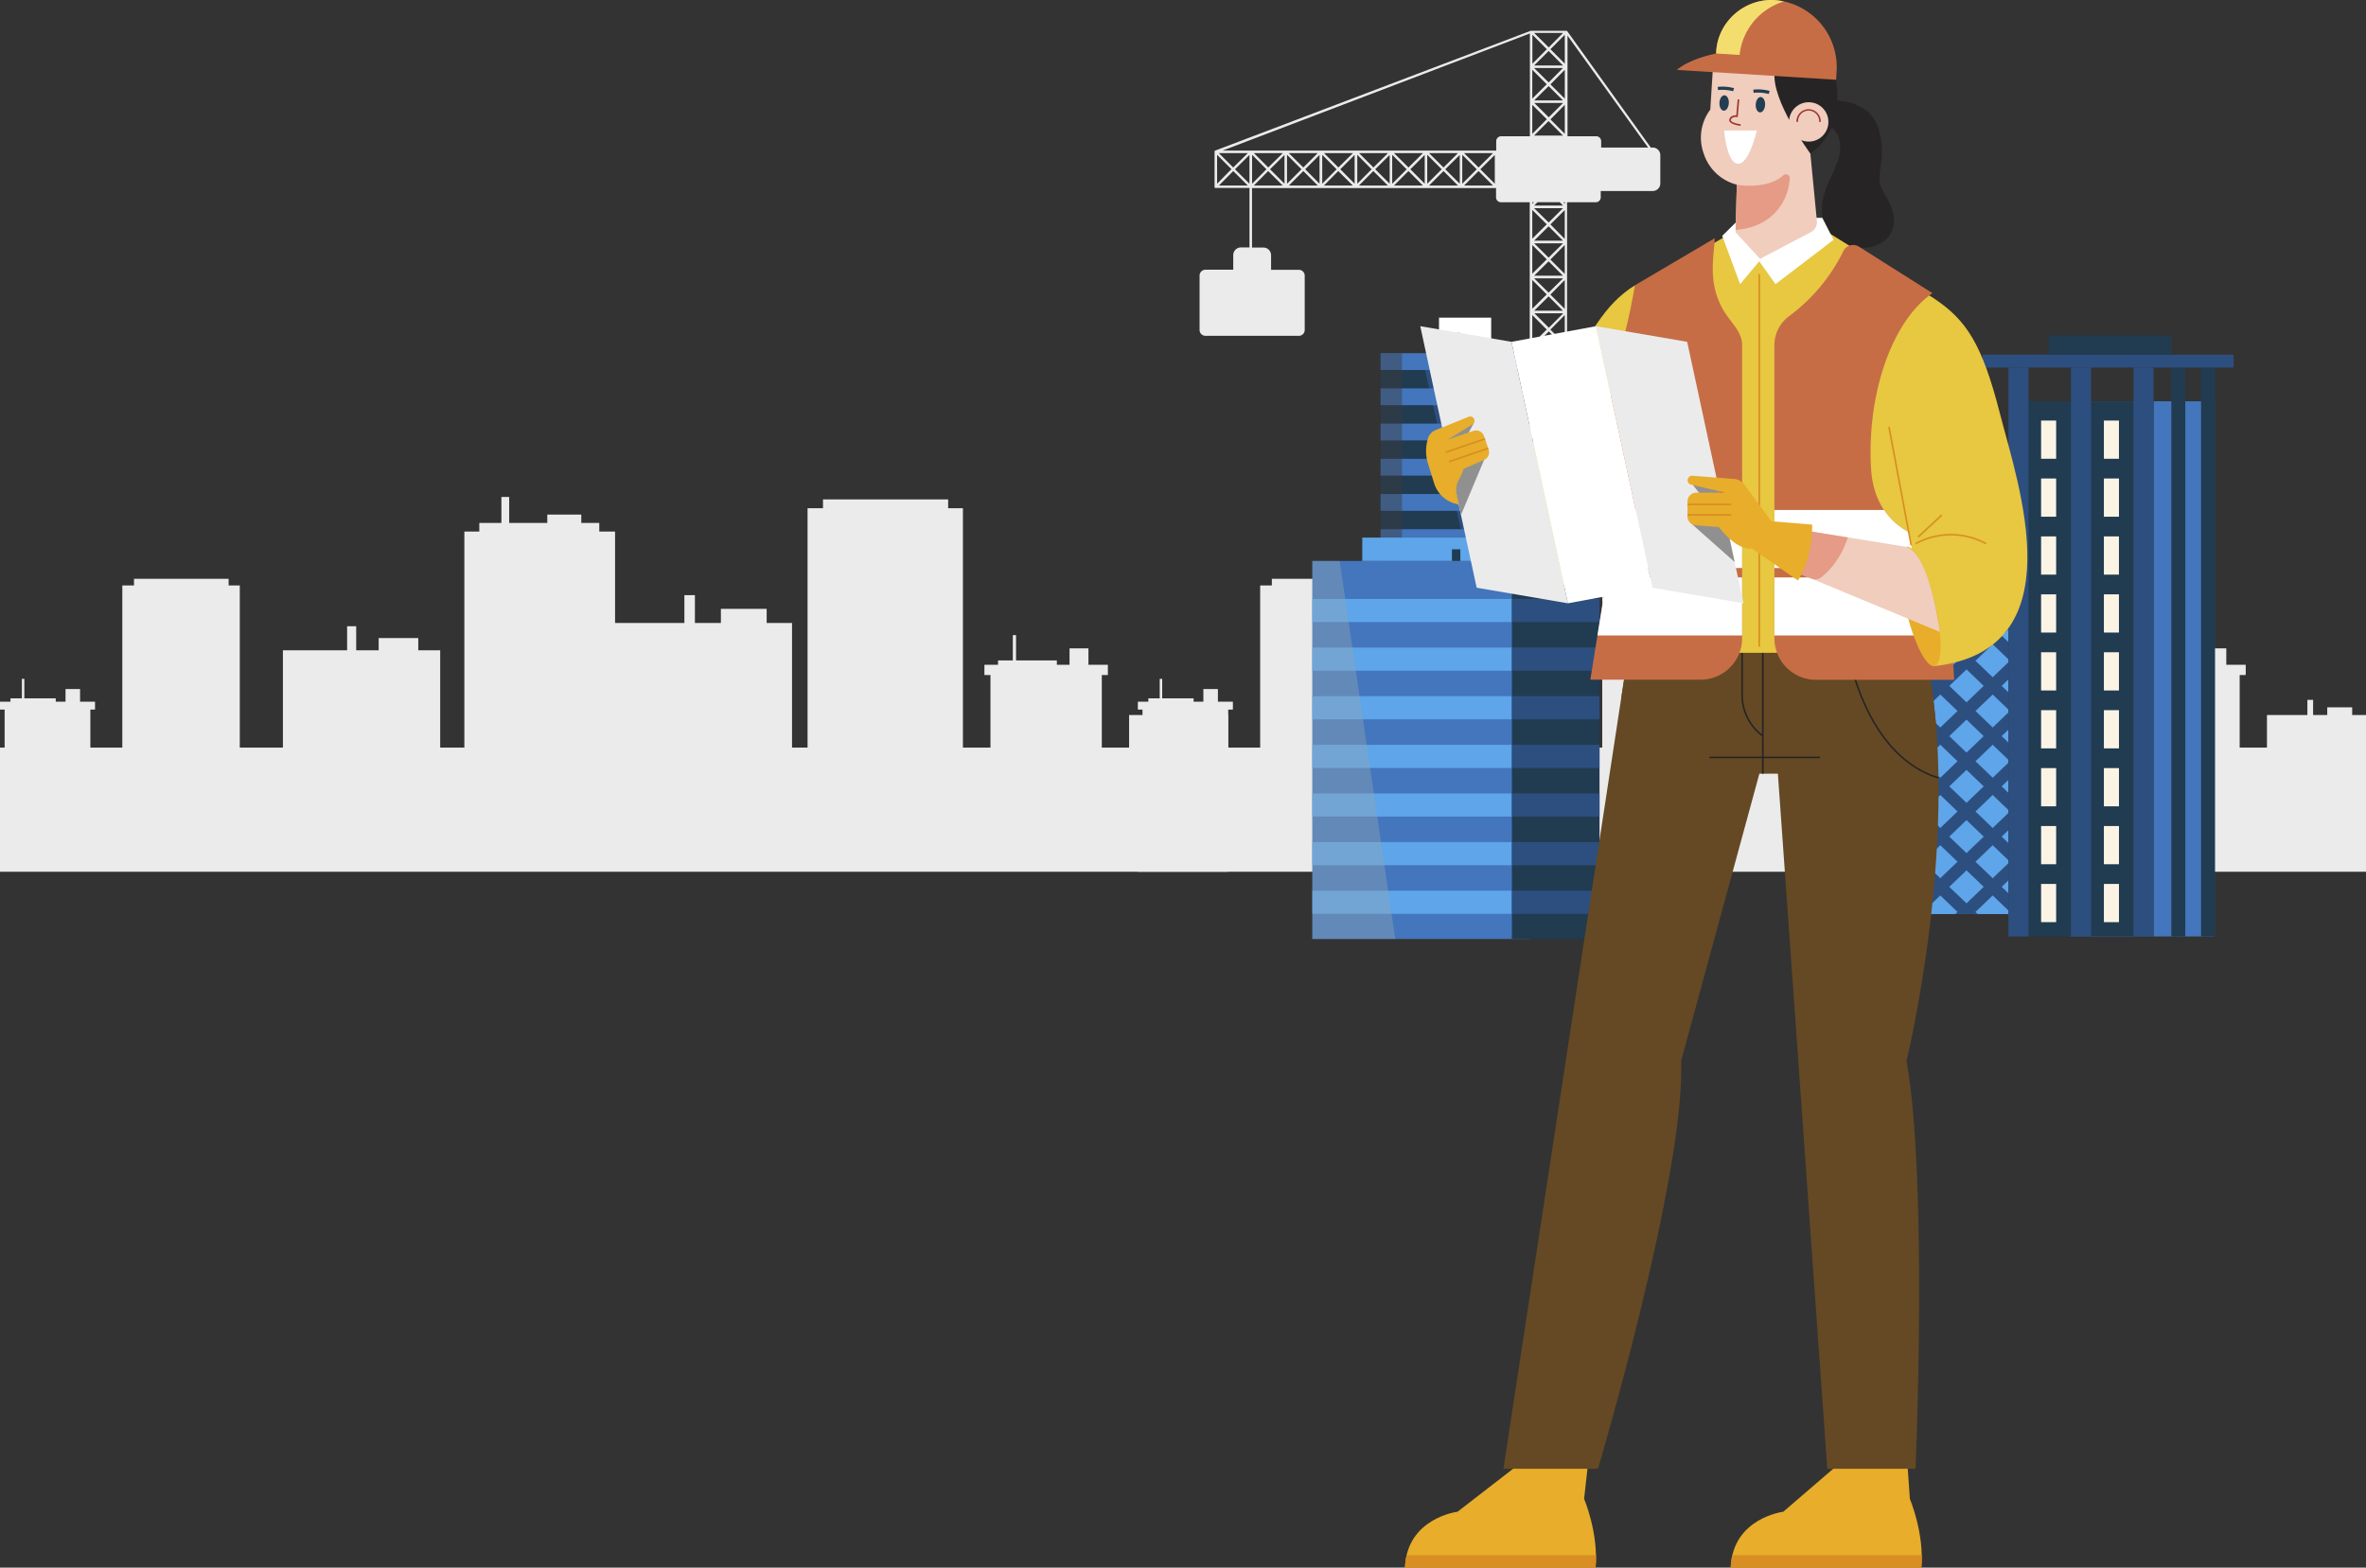 <svg xmlns="http://www.w3.org/2000/svg" xmlns:xlink="http://www.w3.org/1999/xlink" viewBox="0 0 989.77 655.86"><rect x="0" y="0" width="989.77" height="655.86" fill="#333333" stroke="none"/><defs><style>.cls-1{fill:none;}.cls-2{isolation:isolate;}.cls-3{fill:#ebebeb;}.cls-4{fill:#4376bc;}.cls-5{fill:#213b51;}.cls-6{fill:#2d4f7f;}.cls-7{fill:#fff;}.cls-8{fill:#3d3d3f;opacity:0.45;}.cls-10,.cls-8{mix-blend-mode:multiply;}.cls-9{fill:#5ea5ea;}.cls-10{fill:#8ea3b2;opacity:0.41;}.cls-11{clip-path:url(#clip-path);}.cls-12{fill:#fbf4e5;}.cls-13{fill:#272425;}.cls-14{fill:#e8c741;}.cls-15{fill:#e8ad2a;}.cls-16{fill:#644924;}.cls-17{fill:#d88e22;}.cls-18{fill:#c66d46;}.cls-19{fill:#909090;}.cls-20{fill:#f0cdbd;}.cls-21{fill:#e59b85;}.cls-22{fill:#9b352d;}.cls-23{fill:#233d51;}.cls-24{fill:#f4dd6f;}</style><clipPath id="clip-path"><rect class="cls-1" x="802.86" y="241.89" width="40.39" height="140.54"/></clipPath></defs><g class="cls-2"><g id="Layer_2" data-name="Layer 2"><g id="POST_2" data-name="POST 2"><polygon class="cls-3" points="480.38 293.57 480.38 292.17 485.15 292.17 485.15 284.02 486.18 284.02 486.18 292.17 499.32 292.17 499.32 293.57 503.41 293.57 503.41 288.28 509.49 288.28 509.49 293.57 515.75 293.57 515.75 294.8 515.75 295.81 515.75 296.87 513.8 296.87 513.8 298.86 513.8 301.59 513.8 302.91 513.8 306 513.8 307.31 513.8 310.41 513.8 311.72 513.8 312.78 527.17 312.78 527.17 312.4 527.17 310.79 527.17 308.98 527.17 307.36 527.17 305.55 527.17 303.93 527.17 302.12 527.17 300.51 527.17 298.7 527.17 297.08 527.17 295.27 527.17 293.65 527.17 291.84 527.17 290.23 527.17 288.42 527.17 286.8 527.17 284.99 527.17 283.37 527.17 281.56 527.17 279.94 527.17 278.13 527.17 276.52 527.17 274.71 527.17 273.09 527.17 271.28 527.17 269.67 527.17 267.86 527.17 266.24 527.17 264.43 527.17 262.81 527.17 261 527.17 259.38 527.17 257.57 527.17 255.96 527.17 254.15 527.17 252.53 527.17 250.72 527.17 249.1 527.17 247.29 527.17 244.94 532.05 244.94 532.05 242.16 571.64 242.16 571.64 244.94 576.31 244.94 576.31 247.29 576.31 249.1 576.31 250.72 576.31 252.53 576.31 254.15 576.31 255.96 576.31 257.57 576.31 259.38 576.31 261 576.31 262.81 576.31 264.43 576.31 266.24 576.31 267.86 576.31 269.67 576.31 271.28 576.31 273.09 576.31 274.71 576.31 276.52 576.31 278.13 576.31 279.94 576.31 281.56 576.31 283.37 576.31 284.99 576.31 286.8 576.31 288.42 576.31 290.23 576.31 291.84 576.31 293.65 576.31 295.27 576.31 297.08 576.31 298.7 576.31 300.51 576.31 302.12 576.31 303.93 576.31 305.55 576.31 307.36 576.31 308.98 576.31 310.79 576.31 312.4 576.31 312.78 594.35 312.78 594.35 278.95 594.35 274.75 594.35 272.63 594.35 272.07 621.21 272.07 621.21 262 625.01 262 625.01 272.07 634.41 272.07 634.41 266.95 650.97 266.95 650.97 272.07 660.15 272.07 660.15 272.63 660.15 274.75 660.15 278.95 660.15 312.78 670.26 312.78 670.26 312.18 670.26 308.77 670.26 305.3 670.26 301.88 670.26 298.41 670.26 295 670.26 291.52 670.26 288.11 670.26 284.64 670.26 281.23 670.26 277.76 670.26 274.34 670.26 270.87 670.26 267.46 670.26 263.99 670.26 260.57 670.26 257.1 670.26 253.69 670.26 250.22 670.26 246.81 670.26 243.33 670.26 239.92 670.26 236.45 670.26 233.03 670.26 229.56 670.26 226.15 670.26 222.39 676.51 222.39 676.51 218.79 685.75 218.79 685.75 207.92 689.01 207.92 689.01 218.79 704.95 218.79 704.95 215.29 719.17 215.29 719.17 218.79 726.7 218.79 726.7 222.39 733.29 222.39 733.29 226.15 733.29 229.56 733.29 233.03 733.29 236.45 733.29 239.92 733.29 243.33 733.29 246.81 733.29 250.22 733.29 253.69 733.29 257.1 733.29 260.57 733.29 260.64 762.3 260.64 762.3 249 766.7 249 766.7 260.64 777.57 260.64 777.57 254.73 796.72 254.73 796.72 260.64 807.33 260.64 807.33 261.29 807.33 263.74 807.33 268.6 807.33 312.78 813.83 312.78 813.83 310.9 813.83 308.76 813.83 306.36 813.83 304.23 813.83 301.83 813.83 299.69 813.83 297.3 813.83 295.16 813.83 292.77 813.83 290.63 813.83 288.24 813.83 286.1 813.83 283.71 813.83 281.57 813.83 279.18 813.83 277.04 813.83 274.64 813.83 272.5 813.83 270.11 813.83 267.97 813.83 265.58 813.83 263.44 813.83 261.05 813.83 258.91 813.83 256.52 813.83 254.38 813.83 251.99 813.83 249.85 813.83 247.45 813.83 245.32 813.83 242.92 813.83 240.78 813.83 238.39 813.83 236.25 813.83 233.86 813.83 231.72 813.83 229.33 813.83 227.19 813.83 224.79 813.83 222.66 813.83 220.26 813.83 218.13 813.83 215.73 813.83 212.63 820.28 212.63 820.28 208.94 872.64 208.94 872.64 212.63 878.82 212.63 878.82 215.73 878.82 218.13 878.82 220.26 878.82 222.66 878.82 224.79 878.82 227.19 878.82 229.33 878.82 231.72 878.82 233.86 878.82 236.25 878.82 238.39 878.82 240.78 878.82 242.92 878.82 245.32 878.82 247.45 878.82 249.85 878.82 251.99 878.82 254.38 878.82 256.52 878.82 258.91 878.82 261.05 878.82 263.44 878.82 265.58 878.82 267.97 878.82 270.11 878.82 272.5 878.82 274.64 878.82 277.04 878.82 279.18 878.82 281.57 878.82 283.71 878.82 286.1 878.82 288.24 878.82 290.63 878.82 292.77 878.82 295.16 878.82 297.3 878.82 299.69 878.82 301.83 878.82 304.23 878.82 306.36 878.82 308.76 878.82 310.9 878.82 312.78 890.34 312.78 890.34 311.46 890.34 307.44 890.34 305.73 890.34 301.71 890.34 300.01 890.34 295.99 890.34 294.28 890.34 290.26 890.34 288.55 890.34 285 890.34 282.42 887.81 282.42 887.81 281.04 887.81 279.73 887.81 278.13 893.51 278.13 893.51 276.31 899.7 276.31 899.7 265.72 901.04 265.72 901.04 276.31 918.11 276.31 918.11 278.13 923.42 278.13 923.42 271.26 931.33 271.26 931.33 278.13 939.45 278.13 939.45 279.73 939.45 281.04 939.45 282.42 936.92 282.42 936.92 285 936.92 288.55 936.92 290.26 936.92 294.28 936.92 295.99 936.92 300.01 936.92 301.71 936.92 305.73 936.92 307.44 936.92 311.46 936.92 312.78 948.34 312.78 948.34 303.49 948.34 300.84 948.34 299.5 948.34 299.15 965.25 299.15 965.25 292.81 967.64 292.81 967.64 299.15 973.56 299.15 973.56 295.93 983.99 295.93 983.99 299.15 989.77 299.15 989.77 299.5 989.77 300.84 989.77 303.49 989.77 312.78 989.77 345.19 989.77 364.72 476 364.72 476 312.78 477.94 312.78 477.94 311.72 477.94 310.41 477.94 307.31 477.94 306 477.94 302.91 477.94 301.59 477.94 298.86 477.94 296.87 476 296.87 476 295.81 476 294.8 476 293.57 480.38 293.57"/><polygon class="cls-3" points="4.38 293.57 4.38 292.17 9.15 292.17 9.15 284.02 10.18 284.02 10.18 292.17 23.32 292.17 23.32 293.57 27.41 293.57 27.41 288.28 33.49 288.28 33.49 293.57 39.75 293.57 39.75 294.8 39.75 295.81 39.75 296.87 37.8 296.87 37.8 298.86 37.8 301.59 37.8 302.91 37.8 306 37.8 307.31 37.8 310.41 37.8 311.72 37.8 312.78 51.17 312.78 51.17 312.4 51.17 310.79 51.17 308.98 51.17 307.36 51.17 305.55 51.17 303.93 51.17 302.12 51.17 300.51 51.17 298.7 51.17 297.08 51.17 295.27 51.17 293.65 51.17 291.84 51.17 290.23 51.17 288.42 51.17 286.8 51.17 284.99 51.17 283.37 51.17 281.56 51.17 279.94 51.17 278.13 51.17 276.52 51.17 274.71 51.17 273.09 51.17 271.28 51.17 269.67 51.17 267.86 51.17 266.24 51.17 264.43 51.17 262.81 51.17 261 51.17 259.38 51.17 257.57 51.17 255.96 51.17 254.15 51.17 252.53 51.17 250.72 51.17 249.1 51.17 247.29 51.17 244.94 56.05 244.94 56.05 242.16 95.64 242.16 95.64 244.94 100.31 244.94 100.31 247.29 100.31 249.1 100.31 250.72 100.31 252.53 100.31 254.15 100.31 255.96 100.31 257.57 100.31 259.38 100.31 261 100.31 262.81 100.31 264.43 100.31 266.24 100.31 267.86 100.31 269.67 100.31 271.28 100.31 273.09 100.31 274.71 100.31 276.52 100.31 278.13 100.31 279.94 100.31 281.56 100.31 283.37 100.31 284.99 100.31 286.8 100.31 288.42 100.31 290.23 100.31 291.84 100.31 293.65 100.31 295.27 100.31 297.08 100.31 298.7 100.31 300.51 100.31 302.12 100.31 303.93 100.31 305.55 100.31 307.36 100.31 308.98 100.31 310.79 100.31 312.4 100.31 312.78 118.35 312.78 118.35 278.95 118.35 274.75 118.35 272.63 118.35 272.07 145.21 272.07 145.21 262 149.01 262 149.01 272.07 158.41 272.07 158.41 266.95 174.97 266.95 174.97 272.07 184.15 272.07 184.15 272.63 184.15 274.75 184.15 278.95 184.15 312.78 194.26 312.78 194.26 312.18 194.26 308.77 194.26 305.3 194.26 301.88 194.26 298.41 194.26 295 194.26 291.52 194.26 288.11 194.26 284.64 194.26 281.23 194.26 277.76 194.26 274.34 194.26 270.87 194.26 267.46 194.26 263.99 194.26 260.57 194.26 257.1 194.26 253.69 194.26 250.22 194.26 246.81 194.26 243.33 194.26 239.92 194.26 236.45 194.26 233.03 194.26 229.56 194.26 226.15 194.26 222.39 200.51 222.39 200.51 218.79 209.75 218.79 209.75 207.92 213.01 207.92 213.01 218.79 228.95 218.79 228.95 215.29 243.17 215.29 243.17 218.79 250.7 218.79 250.7 222.39 257.3 222.39 257.3 226.15 257.3 229.56 257.3 233.03 257.3 236.45 257.3 239.92 257.3 243.33 257.3 246.81 257.3 250.22 257.3 253.69 257.3 257.1 257.3 260.57 257.3 260.64 286.3 260.64 286.3 249 290.7 249 290.7 260.64 301.57 260.64 301.57 254.73 320.72 254.73 320.72 260.64 331.33 260.64 331.33 261.29 331.33 263.74 331.33 268.6 331.33 312.78 337.83 312.78 337.83 310.9 337.83 308.76 337.83 306.36 337.83 304.23 337.83 301.83 337.83 299.69 337.83 297.3 337.83 295.16 337.83 292.77 337.83 290.63 337.83 288.24 337.83 286.1 337.83 283.71 337.83 281.57 337.83 279.18 337.83 277.04 337.83 274.64 337.83 272.5 337.83 270.11 337.83 267.97 337.83 265.58 337.83 263.44 337.83 261.05 337.83 258.91 337.83 256.52 337.83 254.38 337.83 251.99 337.83 249.85 337.83 247.45 337.83 245.32 337.83 242.92 337.83 240.78 337.83 238.39 337.83 236.25 337.83 233.86 337.83 231.72 337.83 229.33 337.83 227.19 337.83 224.79 337.83 222.66 337.83 220.26 337.83 218.13 337.83 215.73 337.83 212.63 344.28 212.63 344.28 208.94 396.64 208.94 396.64 212.63 402.82 212.63 402.82 215.73 402.82 218.13 402.82 220.26 402.82 222.66 402.82 224.79 402.82 227.19 402.82 229.33 402.82 231.72 402.82 233.86 402.82 236.25 402.82 238.39 402.82 240.78 402.82 242.92 402.82 245.32 402.82 247.45 402.82 249.85 402.82 251.99 402.82 254.38 402.82 256.52 402.82 258.91 402.82 261.05 402.82 263.44 402.82 265.58 402.82 267.97 402.82 270.11 402.82 272.5 402.82 274.64 402.82 277.04 402.82 279.18 402.82 281.57 402.82 283.71 402.82 286.1 402.82 288.24 402.82 290.63 402.82 292.77 402.82 295.16 402.82 297.3 402.82 299.69 402.82 301.83 402.82 304.23 402.82 306.36 402.82 308.76 402.82 310.9 402.82 312.78 414.34 312.78 414.34 311.46 414.34 307.44 414.34 305.73 414.34 301.71 414.34 300.01 414.34 295.99 414.34 294.28 414.34 290.26 414.34 288.55 414.34 285 414.34 282.42 411.81 282.42 411.81 281.04 411.81 279.73 411.81 278.13 417.51 278.13 417.51 276.31 423.7 276.31 423.7 265.72 425.04 265.72 425.04 276.31 442.11 276.31 442.11 278.13 447.42 278.13 447.42 271.26 455.33 271.26 455.33 278.13 463.45 278.13 463.45 279.73 463.45 281.04 463.45 282.42 460.92 282.42 460.92 285 460.92 288.55 460.92 290.26 460.92 294.28 460.92 295.99 460.92 300.01 460.92 301.71 460.92 305.73 460.92 307.44 460.92 311.46 460.92 312.78 472.34 312.78 472.34 303.49 472.34 300.84 472.34 299.5 472.34 299.15 489.25 299.15 489.25 292.81 491.64 292.81 491.64 299.15 497.56 299.15 497.56 295.93 507.99 295.93 507.99 299.15 513.77 299.15 513.77 299.5 513.77 300.84 513.77 303.49 513.77 312.78 513.77 345.19 513.77 364.72 0 364.72 0 312.78 1.94 312.78 1.94 311.72 1.94 310.41 1.94 307.31 1.94 306 1.94 302.91 1.94 301.59 1.94 298.86 1.94 296.87 0 296.87 0 295.81 0 294.8 0 293.57 4.38 293.57"/><path class="cls-3" d="M501.82,115.33v22.72a2.45,2.45,0,0,0,2.46,2.45h39.07a2.44,2.44,0,0,0,2.45-2.45V115.33a2.45,2.45,0,0,0-2.45-2.45H531.73v-6.09a3.23,3.23,0,0,0-3.23-3.23h-4.74V78.68H625.84v3.87a2.09,2.09,0,0,0,2.09,2.08h12V189.18a.46.46,0,0,0,0,.2.53.53,0,0,0,.28.29.79.79,0,0,0,.2,0h14.66a.78.78,0,0,0,.21,0,.53.53,0,0,0,.28-.29.45.45,0,0,0,0-.2V84.63h12a2.08,2.08,0,0,0,2.08-2.08V79.91h21.74a3.17,3.17,0,0,0,3.18-3.17V64.91a3.18,3.18,0,0,0-3.18-3.18h-.8L655.59,13l0,0a.69.69,0,0,0-.13-.11l-.05,0,0,0a.78.78,0,0,0-.21,0H640.5a.58.58,0,0,0-.18,0h0L508.38,63h0l-.11.07-.06,0a.61.61,0,0,0-.07.1l-.05.07h0s0,.07,0,.1a.29.29,0,0,0,0,.09h0V78.15a.45.45,0,0,0,0,.2.52.52,0,0,0,.29.29.45.45,0,0,0,.2,0H522.7v24.88h-3.57a3.23,3.23,0,0,0-3.23,3.23v6.09H504.28A2.46,2.46,0,0,0,501.82,115.33Zm140,44,6.05-6.05,6,6.05Zm12.1,1.06-6,6.05-6.05-6.05Zm-6-8.61-6.05-6.05h12.1Zm-6.05-7.11,6.05-6,6,6Zm6.05-7.55-6.05-6.05h12.1ZM641.78,130l6.05-6,6,6Zm6.05-7.55-6.05-6h12.1Zm-6.05-7.11,6.05-6,6,6Zm6.05-7.55-6.05-6h12.1Zm-6.05-7.11,6.05-6,6,6Zm6.8-6.8,6-6v12.1Zm6,8.61v12.1l-6-6Zm0,14.66v12.1l-6-6Zm0,14.66v12.1l-6-6Zm0,14.66v12.1l-6-6.05Zm0,14.66v12.1l-6-6.05ZM641.78,174l6.05-6.05,6,6.05Zm12.1,1.06-6,6-6.05-6ZM641,161.14l6.05,6.05L641,173.24Zm0-14.66,6.05,6.05L641,158.58Zm0-14.66,6.05,6.05-6.05,6Zm0-14.66,6.05,6-6.05,6Zm0-14.66,6.05,6-6.05,6Zm0-14.66,6.05,6-6.05,6Zm.75-.75h12.1l-6,6ZM654.63,187.9l-6-6.05,6-6Zm-.75.75h-12.1l6.05-6.05ZM641,187.9V175.8l6.05,6ZM641.78,86l1.4-1.4h9.31l1.39,1.4Zm12.1-42.92-6,6-6.05-6Zm-12.1-1.06,6.05-6,6,6Zm5.3,7.86L641,56V43.86ZM641,29.2l6.05,6.05-6.05,6Zm.75-.75h12.1l-6,6.05Zm12.85.75V41.3l-6-6Zm0,14.66V56l-6-6.05Zm-.75,12.85h-12.1l6.05-6.05Zm-6-35.37,6,6.05h-12.1Zm-6.8,5.3V14.54l6.05,6.05Zm7.55-6.05,6-6.05v12.1ZM625.32,76.87l-6.05-6.05,6.05-6Zm-6.8-6.8-6.06-6h12.11Zm-.75.75-6.06,6.05V64.77Zm-7.11,6.05-6.06-6.05,6.06-6Zm-6.8-6.8-6.05-6h12.1Zm-.75.75-6.05,6.05V64.77ZM596,76.87l-6-6.05,6-6Zm-6.8-6.8-6.05-6h12.1Zm-.75.75-6.05,6.05V64.77Zm-7.11,6.05-6.05-6.05,6.05-6Zm-6.8-6.8-6-6h12.1Zm-.75.75-6,6.05V64.77Zm-7.11,6.05-6-6.05,6-6Zm-6.8-6.8-6-6h12.1Zm-.75.75-6,6.05V64.77ZM552,76.87l-6-6.05,6-6Zm-6.8-6.8-6.05-6h12.1Zm-.75.75-6.05,6.05V64.77Zm-7.11,6.05-6.05-6.05,6.05-6Zm-6.8-6.8-6-6h12.1Zm-7.86,6.8-6.05-6.05,6.05-6Zm-6.8-6.8-6-6H522Zm13.91.75-6,6.05V64.77ZM522,77.62h-12.1l6-6.05Zm-12.85-.75V64.77l6,6ZM511.45,63,640,14V57h-12a2.09,2.09,0,0,0-2.09,2.09V63ZM641.78,13.79h12.1l-6,6.05ZM624.57,77.62H612.46l6.06-6.05Zm-14.66,0h-12.1l6.05-6.05Zm-14.66,0h-12.1l6.05-6.05Zm-14.66,0h-12.1l6-6.05Zm-14.66,0h-12.1l6-6.05Zm-14.66,0h-12.1l6.05-6.05Zm-14.66,0h-12.1l6-6.05ZM689.45,61.73H669.82V59.1A2.08,2.08,0,0,0,667.74,57h-12V14.9Zm-34.82,22.9v.65l-.65-.65Zm-13.6,0h.65l-.65.65Z"/><rect class="cls-4" x="577.57" y="251.16" width="59.64" height="35.16"/><rect class="cls-5" x="577.57" y="151.28" width="55.16" height="99.88"/><rect class="cls-4" x="577.57" y="147.76" width="59.64" height="7.03"/><polygon class="cls-6" points="596.15 154.79 617.77 251.08 632.73 251.08 632.73 154.79 596.15 154.79"/><rect class="cls-4" x="577.57" y="162.49" width="59.64" height="7.03"/><rect class="cls-4" x="577.57" y="177.23" width="59.64" height="7.03"/><rect class="cls-4" x="577.57" y="191.96" width="59.64" height="7.03"/><rect class="cls-4" x="577.57" y="206.69" width="59.64" height="7.03"/><rect class="cls-4" x="577.57" y="221.42" width="59.64" height="7.03"/><rect class="cls-4" x="577.57" y="236.15" width="59.64" height="7.03"/><rect class="cls-7" x="601.98" y="132.9" width="21.83" height="14.86"/><rect class="cls-5" x="606.03" y="139.3" width="4.8" height="8.46"/><rect class="cls-8" x="577.57" y="147.76" width="8.92" height="138.56"/><rect class="cls-4" x="549" y="234.7" width="91.04" height="158.15"/><rect class="cls-9" x="569.88" y="224.92" width="46.27" height="9.77"/><rect class="cls-5" x="616.15" y="224.92" width="28.4" height="9.77"/><rect class="cls-5" x="632.46" y="234.7" width="36.67" height="158.15"/><rect class="cls-9" x="549" y="250.58" width="83.46" height="9.68"/><rect class="cls-9" x="549" y="270.93" width="83.46" height="9.68"/><rect class="cls-9" x="549" y="291.27" width="83.46" height="9.68"/><rect class="cls-9" x="549" y="311.62" width="83.46" height="9.68"/><rect class="cls-9" x="549" y="331.96" width="83.46" height="9.68"/><rect class="cls-9" x="549" y="352.31" width="83.46" height="9.68"/><rect class="cls-9" x="549" y="372.65" width="83.46" height="9.68"/><rect class="cls-6" x="632.46" y="250.58" width="36.67" height="9.68"/><rect class="cls-6" x="632.46" y="270.93" width="36.67" height="9.68"/><rect class="cls-6" x="632.46" y="291.27" width="36.67" height="9.68"/><rect class="cls-6" x="632.46" y="311.62" width="36.67" height="9.68"/><rect class="cls-6" x="632.46" y="331.96" width="36.67" height="9.68"/><rect class="cls-6" x="632.46" y="352.31" width="36.67" height="9.68"/><rect class="cls-6" x="632.46" y="372.65" width="36.67" height="9.68"/><rect class="cls-5" x="607.39" y="229.81" width="3.51" height="4.89"/><polygon class="cls-10" points="549 392.85 549 234.7 560.43 234.7 583.69 392.85 549 392.85"/><rect class="cls-9" x="802.86" y="241.89" width="40.39" height="140.54"/><rect class="cls-5" x="843.25" y="241.89" width="12.55" height="140.54"/><g class="cls-11"><polygon class="cls-6" points="847.68 235.03 801.37 279.44 797.61 275.83 843.92 231.42 847.68 235.03"/><polygon class="cls-6" points="847.68 256.05 801.37 300.46 797.61 296.85 843.92 252.44 847.68 256.05"/><polygon class="cls-6" points="847.68 277.06 801.37 321.48 797.61 317.87 843.92 273.46 847.68 277.06"/><polygon class="cls-6" points="847.68 298.08 801.37 342.5 797.61 338.89 843.92 294.48 847.68 298.08"/><polygon class="cls-6" points="847.68 319.1 801.37 363.51 797.61 359.91 843.92 315.5 847.68 319.1"/><polygon class="cls-6" points="847.68 340.12 801.37 384.53 797.61 380.93 843.92 336.52 847.68 340.12"/><polygon class="cls-6" points="847.68 361.14 801.37 405.55 797.61 401.95 843.92 357.54 847.68 361.14"/><polygon class="cls-6" points="797.61 235.03 843.92 279.44 847.68 275.83 801.37 231.42 797.61 235.03"/><polygon class="cls-6" points="797.61 256.05 843.92 300.46 847.68 296.85 801.37 252.44 797.61 256.05"/><polygon class="cls-6" points="797.61 277.06 843.92 321.48 847.68 317.87 801.37 273.46 797.61 277.06"/><polygon class="cls-6" points="797.61 298.08 843.92 342.5 847.68 338.89 801.37 294.48 797.61 298.08"/><polygon class="cls-6" points="797.61 319.1 843.92 363.51 847.68 359.91 801.37 315.5 797.61 319.1"/><polygon class="cls-6" points="797.61 340.12 843.92 384.53 847.68 380.93 801.37 336.52 797.61 340.12"/><polygon class="cls-6" points="797.61 361.14 843.92 405.55 847.68 401.95 801.37 357.54 797.61 361.14"/></g><rect class="cls-4" x="865.74" y="167.89" width="60.73" height="223.9"/><rect class="cls-5" x="840.19" y="167.89" width="60.73" height="223.9"/><rect class="cls-6" x="840.19" y="153.78" width="8.41" height="238.01"/><rect class="cls-6" x="866.35" y="153.78" width="8.41" height="238.01"/><rect class="cls-6" x="892.51" y="153.78" width="8.41" height="238.01"/><rect class="cls-5" x="920.77" y="153.78" width="5.83" height="238.01"/><rect class="cls-5" x="908.34" y="153.78" width="5.83" height="238.01"/><rect class="cls-12" x="853.85" y="175.95" width="6.3" height="15.99"/><rect class="cls-12" x="853.85" y="200.19" width="6.3" height="15.99"/><rect class="cls-12" x="853.85" y="224.42" width="6.3" height="15.99"/><rect class="cls-12" x="853.85" y="248.66" width="6.3" height="15.99"/><rect class="cls-12" x="853.85" y="272.89" width="6.3" height="15.99"/><rect class="cls-12" x="853.85" y="297.12" width="6.3" height="15.99"/><rect class="cls-12" x="853.85" y="321.36" width="6.3" height="15.99"/><rect class="cls-12" x="853.85" y="345.59" width="6.3" height="15.99"/><rect class="cls-12" x="853.85" y="369.82" width="6.3" height="15.99"/><rect class="cls-12" x="880.12" y="175.95" width="6.3" height="15.99"/><rect class="cls-12" x="880.12" y="200.19" width="6.31" height="15.99"/><rect class="cls-12" x="880.12" y="224.42" width="6.3" height="15.99"/><rect class="cls-12" x="880.12" y="248.66" width="6.3" height="15.99"/><rect class="cls-12" x="880.12" y="272.89" width="6.3" height="15.99"/><rect class="cls-12" x="880.12" y="297.12" width="6.31" height="15.99"/><rect class="cls-12" x="880.12" y="321.36" width="6.31" height="15.99"/><rect class="cls-12" x="880.12" y="345.59" width="6.31" height="15.99"/><rect class="cls-12" x="880.12" y="369.82" width="6.31" height="15.99"/><rect class="cls-6" x="829.33" y="148.41" width="105.07" height="5.37"/><rect class="cls-5" x="857" y="140.35" width="51.34" height="8.06"/><path class="cls-13" d="M765.77,42.21S782.26,40.63,786,54.33c4,14.63-3.12,18.48,2.56,27.18s4.88,16.5-2,20.39-20.39,1.77-23.47-8.32,2.17-16.89,5.5-25.68-.43-16-7.24-16.5Z"/><path class="cls-13" d="M761.37,51.4l4.4-9.19a25.86,25.86,0,0,1,10.9,1.7,35.9,35.9,0,0,1-8.41,11.65A8.63,8.63,0,0,0,761.37,51.4Z"/><path class="cls-14" d="M683.93,119.37c-12.84,8-19.76,20.91-31,43.93s-22.18,40.46-22.18,40.46l22.38,42.58,45.42-60.86Z"/><polygon class="cls-14" points="809 124.82 763.43 96.44 726.1 96.44 685.58 119.82 678.39 274.52 803.7 274.52 809 124.82"/><path class="cls-15" d="M635.32,612.69l-25.59,19.79s-21.18,2.6-22,23.38h79.74c1.32-14.39-4.79-28.78-4.79-28.78l1.6-14.39Z"/><path class="cls-15" d="M769,612.69l-23,19.79s-21.19,2.6-22,23.38h79.75c1.31-14.39-4.8-28.78-4.8-28.78l-1-14.39Z"/><path class="cls-16" d="M681.09,273.16,628.92,614.49h39.57s36.58-123.08,34.78-170.66L736,323.69h7.74l20.67,290.8h36.91s5.23-120.08-3.76-170.66c0,0,23.78-97.36,8-170.67Z"/><path class="cls-16" d="M681.09,273.16H805.5a244.45,244.45,0,0,1,4.74,35.58c-60.31,6.14-113.23-10-132-16.74Z"/><rect class="cls-13" x="737.11" y="273.16" width="0.67" height="50.53"/><path class="cls-13" d="M737.25,308.17l.4-.54-.1-.07a20.84,20.84,0,0,1-8.43-16.7v-17.7h-.67v17.7a21.49,21.49,0,0,0,8.7,17.23Z"/><path class="cls-13" d="M810.78,325.78l.19-.64c-27.89-8.63-36.05-44.87-37.41-52l-.65.12C774.27,280.46,782.52,317,810.78,325.78Z"/><path class="cls-17" d="M667.49,655.86H587.75a26.58,26.58,0,0,1,.69-5.19h79.22A45.22,45.22,0,0,1,667.49,655.86Z"/><path class="cls-17" d="M803.77,655.86H724a27.37,27.37,0,0,1,.69-5.19h79.23A50.27,50.27,0,0,1,803.77,655.86Z"/><rect class="cls-13" x="715.09" y="316.57" width="46.28" height="0.65"/><path class="cls-18" d="M777.68,103.21l30.74,19.44c-17.42,12-27.48,43.08-25.7,73.32,1.8,30.58,31.48,31.18,31.48,31.18l3.29,57.26H759.67A17.38,17.38,0,0,1,742.29,267V144.36a15.1,15.1,0,0,1,6.23-12.15A74.91,74.91,0,0,0,771.17,105,4.53,4.53,0,0,1,777.68,103.21Z"/><path class="cls-18" d="M678.39,202.87c-4.65-12.74-6.75-38.68-2.1-51.87s7.64-31.63,7.64-31.63l33.41-19.71c-.29,7.9-3.57,20.24,5.21,32.55,2.8,3.92,6.23,7.33,6.23,12.15V267a17.37,17.37,0,0,1-17.37,17.37H665.28Z"/><polygon class="cls-7" points="742.29 265.87 742.29 241.59 815.03 241.59 816.43 265.87 742.29 265.87"/><path class="cls-7" d="M742.29,237.65V213.36h45.86c9,13.44,26.05,13.79,26.05,13.79l.6,10.5Z"/><polygon class="cls-7" points="728.78 213.36 728.78 237.65 672.8 237.65 676.7 213.36 728.78 213.36"/><polygon class="cls-7" points="672.16 241.59 728.78 241.59 728.78 265.87 668.26 265.87 672.16 241.59"/><polygon class="cls-7" points="762.33 91.14 728.1 91.14 720.46 98.68 727.95 118.89 735.95 109.3 742.75 118.89 767.03 100.34 762.33 91.14"/><rect class="cls-17" x="735.62" y="114.63" width="0.67" height="155.9"/><polygon class="cls-3" points="691.23 245.88 729.39 252.41 705.8 143.01 667.64 136.47 691.23 245.88"/><polygon class="cls-3" points="617.73 245.88 655.89 252.41 632.3 143.01 594.14 136.47 617.73 245.88"/><polygon class="cls-7" points="691.23 245.88 655.89 252.41 632.3 143.01 667.64 136.47 691.23 245.88"/><polygon class="cls-19" points="707.28 201.77 712.51 208.41 707.66 219.16 725.66 235.14 718.42 201.54 707.28 201.77"/><polygon class="cls-19" points="616.64 176.84 613.02 183.6 620.82 192.47 611.17 215.44 603.89 181.67 616.64 176.84"/><path class="cls-15" d="M597.42,183.25a5.41,5.41,0,0,1,3-3.26l13.91-5.6a1.79,1.79,0,0,1,1.66,3.16l-10.38,6.39,10.73-3.66a3.53,3.53,0,0,1,4.48,2.19l1.91,5.61a3.51,3.51,0,0,1-1.95,4.38l-8.47,3.63a29.05,29.05,0,0,1-2.05,4.66,8.87,8.87,0,0,0-.92,6.16l.89,4.13-.36-.07a12.73,12.73,0,0,1-9.9-8.7L597.39,194A17.65,17.65,0,0,1,597.42,183.25Z"/><polygon class="cls-17" points="604.91 189.54 621.35 183.93 621.13 183.28 604.69 188.89 604.91 189.54"/><polygon class="cls-17" points="606.26 193.48 622.7 187.87 622.48 187.22 606.04 192.84 606.26 193.48"/><path class="cls-14" d="M809,124.82c13.59,9.09,20.19,19,27.68,48.37S868.86,272.12,809,278.72L790.21,178.58S793.31,136.71,809,124.82Z"/><path class="cls-15" d="M797.34,255.15c3.24,13.78,8.57,24.31,11.9,23.52s3.4-12.58.16-26.36-8.56-24.3-11.89-23.52S794.1,241.37,797.34,255.15Z"/><rect class="cls-17" x="794.53" y="178.15" width="0.67" height="50.39" transform="translate(-23.86 150) rotate(-10.62)"/><path class="cls-17" d="M801.5,227.75a30.51,30.51,0,0,1,29.2,0l.35-.56a31.13,31.13,0,0,0-29.86,0Z"/><rect class="cls-17" x="800.6" y="219.69" width="13.49" height="0.67" transform="translate(65.64 607.44) rotate(-42.82)"/><path class="cls-20" d="M797.51,228.79l-46.17-7.43-1.6,17.38,61.73,25.64S807.38,231.87,797.51,228.79Z"/><path class="cls-21" d="M751.34,221.36,773,224.85c-1.4,4.36-4.55,11.47-11.08,16.66a4.09,4.09,0,0,1-4.1.6l-8.1-3.37Z"/><path class="cls-15" d="M758.07,219.48s.56,13.14-5.94,23.39l-19.21-13.36s-5.77,1.44-13.85-9l-9.7-.73a3.71,3.71,0,0,1-3.44-3.71v-6.25a3.73,3.73,0,0,1,3.72-3.72h12l-14.22-3.33a1.88,1.88,0,0,1-1.46-1.84h0a1.89,1.89,0,0,1,2-1.88l17.49,1.34a5.82,5.82,0,0,1,4.25,2.35L741,218.07Z"/><rect class="cls-17" x="705.93" y="210.7" width="18.33" height="0.68"/><rect class="cls-17" x="705.93" y="215.09" width="18.33" height="0.68"/><path class="cls-20" d="M716.66,27l-1.2,18.88a19.45,19.45,0,0,0-2.7,18.49,19.62,19.62,0,0,0,13.8,12.89L726,97.14l10.29,11.16,21.28-11.19a4.73,4.73,0,0,0,2.5-4.62l-2.75-28.33-7.5-14.62a24,24,0,0,1-2.64-11.71l.3-9.19Z"/><path class="cls-13" d="M768.09,33.37s4.09,21.26-10.81,30.79c0,0-16.52-22.3-14.87-34.25Z"/><circle class="cls-20" cx="756.6" cy="51" r="8.24" transform="translate(585.07 789.66) rotate(-80.78)"/><path class="cls-22" d="M751.53,51h.67A4.41,4.41,0,1,1,761,51h.67a5.08,5.08,0,1,0-10.15,0Z"/><path class="cls-21" d="M726.56,77.3c9.23,1.35,16-.74,19.47-3.94a1.56,1.56,0,0,1,2.66,1.1c-.37,9.56-7.2,20.61-22.6,21.73Z"/><path class="cls-23" d="M734.47,43.72c-.09,1.77.72,3.26,1.8,3.31s2-1.34,2.12-3.12-.72-3.26-1.8-3.32S734.55,41.94,734.47,43.72Z"/><path class="cls-23" d="M719.3,43c-.09,1.77.72,3.26,1.8,3.31s2-1.34,2.12-3.12-.72-3.26-1.8-3.32S719.38,41.19,719.3,43Z"/><path class="cls-23" d="M739.89,39.32l.42-1.27a18.54,18.54,0,0,0-6.85-.54l.13,1.33A17.55,17.55,0,0,1,739.89,39.32Z"/><path class="cls-23" d="M725,38.17l.42-1.27a18,18,0,0,0-6.85-.54l.13,1.32A17.14,17.14,0,0,1,725,38.17Z"/><path class="cls-22" d="M728.11,52.65l.09-.66c-.94-.12-3.5-.6-4.05-1.45a.46.46,0,0,1-.07-.42c.41-1.41,2.51-1.17,2.53-1.16l.35,0,.63-7.34-.67-.06-.57,6.67c-.74,0-2.46.11-2.91,1.66a1.15,1.15,0,0,0,.15,1C724.42,52.16,727.74,52.61,728.11,52.65Z"/><path class="cls-7" d="M734.94,54.62H721.26s1,13.39,5.69,13.89S734.94,54.62,734.94,54.62Z"/><path class="cls-18" d="M744.52.27h0C731-1.84,718.21,8.57,717.91,22.38c-12,2.55-16.4,6.86-16.4,6.86l66.58,4.13.22-3.54A28.15,28.15,0,0,0,744.52.27Z"/><path class="cls-24" d="M746.28.63c-.58-.13-1.16-.26-1.76-.36h0C731-1.84,718.21,8.57,717.91,22.38l9.82.61A26.18,26.18,0,0,1,746.28.63Z"/></g></g></g></svg>